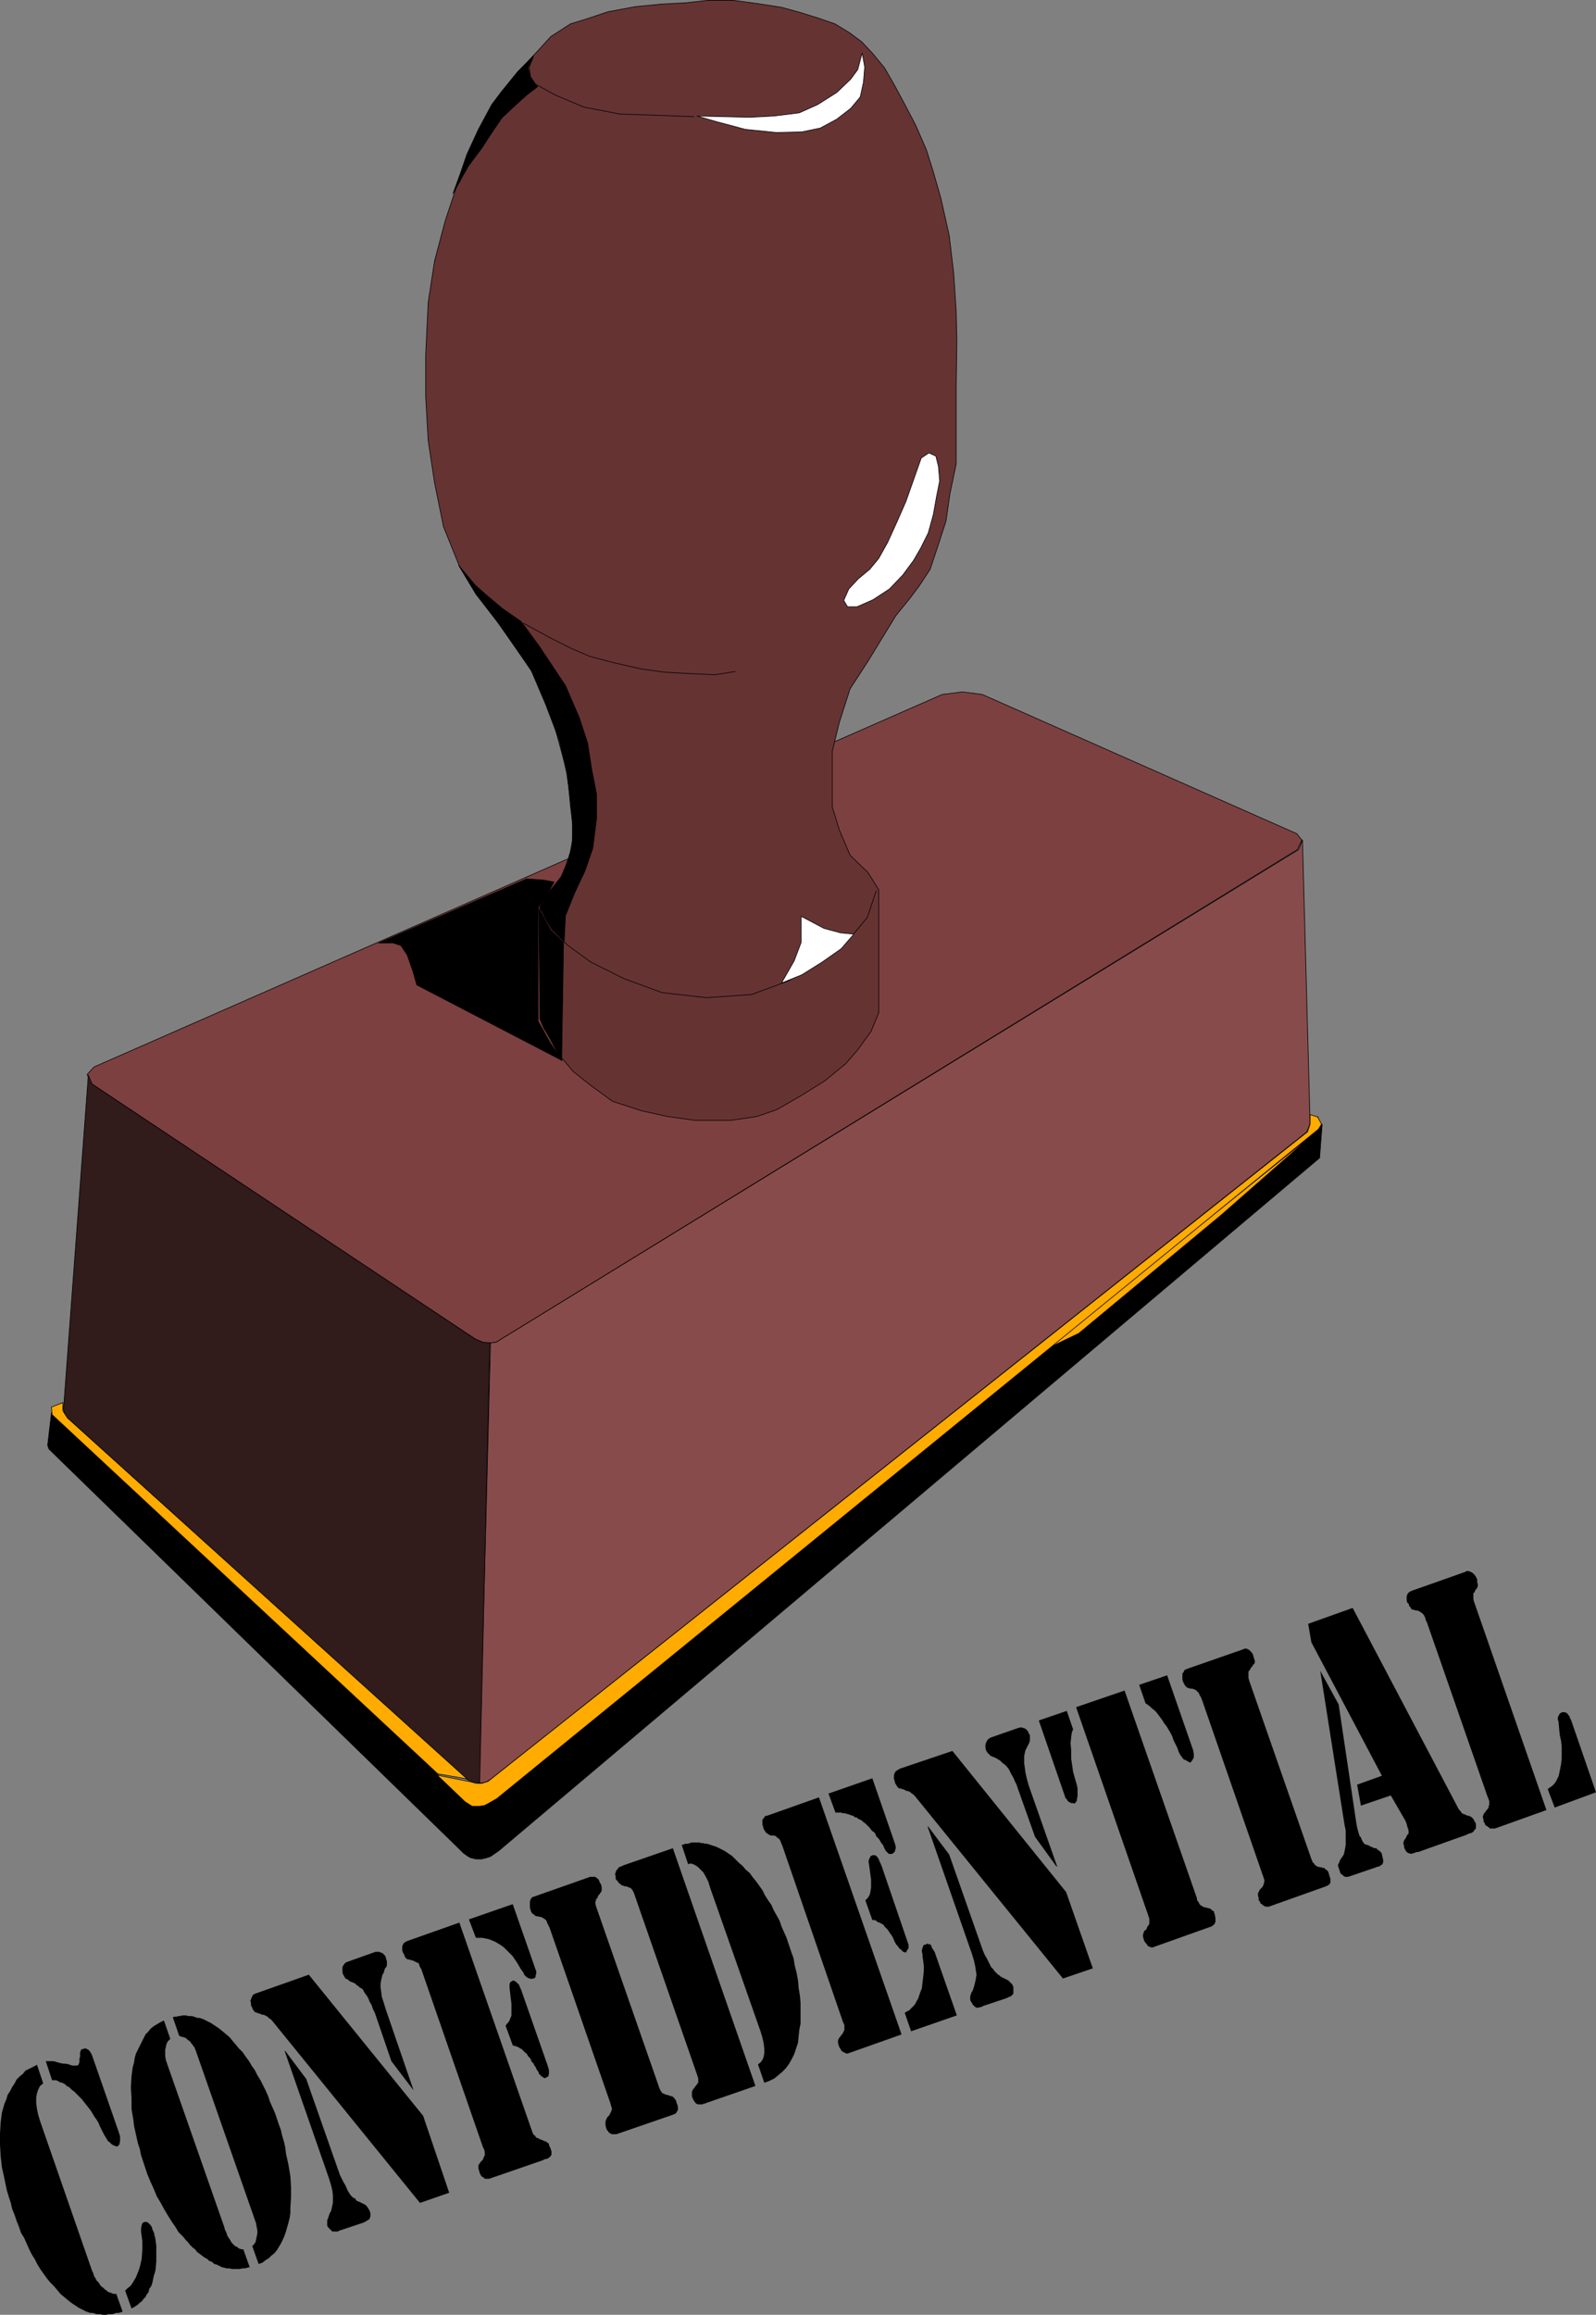 <?xml version="1.0" encoding="UTF-8" standalone="no"?>
<svg
   version="1.0"
   width="107.382mm"
   height="155.69mm"
   id="svg64"
   sodipodi:docname="Confidential.wmf"
   xmlns:inkscape="http://www.inkscape.org/namespaces/inkscape"
   xmlns:sodipodi="http://sodipodi.sourceforge.net/DTD/sodipodi-0.dtd"
   xmlns="http://www.w3.org/2000/svg"
   xmlns:svg="http://www.w3.org/2000/svg">
  <rect width="100%" height="100%" fill="#808080" stroke="none"/>
  <sodipodi:namedview
     id="namedview64"
     pagecolor="#ffffff"
     bordercolor="#000000"
     borderopacity="0.25"
     inkscape:showpageshadow="2"
     inkscape:pageopacity="0.0"
     inkscape:pagecheckerboard="0"
     inkscape:deskcolor="#d1d1d1"
     inkscape:document-units="mm" />
  <defs
     id="defs1">
    <pattern
       id="WMFhbasepattern"
       patternUnits="userSpaceOnUse"
       width="6"
       height="6"
       x="0"
       y="0" />
  </defs>
  <path
     style="fill:#7d4040;fill-opacity:1;fill-rule:evenodd;stroke:none"
     d="m 239.601,176.538 5.17,-0.646 5.009,0.646 79.975,35.388 1.293,1.616 -1.131,2.424 -202.441,124.425 -1.293,0.808 -1.454,0.162 h -1.616 l -2.262,-0.97 -97.424,-64.798 -1.293,-2.424 1.777,-1.939 z"
     id="path1" />
  <path
     style="fill:none;stroke:#000000;stroke-width:0.162px;stroke-linecap:round;stroke-linejoin:round;stroke-miterlimit:4;stroke-dasharray:none;stroke-opacity:1"
     d="m 239.601,176.538 5.17,-0.646 5.009,0.646 79.975,35.388 1.293,1.616 -1.131,2.424 -202.441,124.425 -1.293,0.808 -1.454,0.162 h -1.616 l -2.262,-0.97 -97.424,-64.798 -1.293,-2.424 1.777,-1.939 215.69,-94.692 v 0"
     id="path2" />
  <path
     style="fill:#663333;fill-opacity:1;fill-rule:evenodd;stroke:none"
     d="m 145.086,205.14 -0.808,-8.564 -3.878,-14.22 -4.201,-10.18 -6.463,-9.857 -8.563,-11.15 -4.362,-7.272 -4.039,-10.019 -2.262,-11.15 -1.616,-10.665 -0.646,-11.311 V 90.249 l 0.646,-13.412 1.616,-10.503 2.747,-10.342 3.231,-9.695 4.362,-11.473 4.201,-8.08 6.624,-8.403 5.009,-5.333 3.393,-3.717 5.009,-3.232 3.716,-1.131 5.816,-1.939 6.947,-1.293 6.624,-0.646 5.978,-0.323 5.978,-0.646 h 6.301 l 5.978,0.808 6.301,0.97 4.685,1.293 4.685,1.454 4.201,1.454 3.716,2.262 3.07,2.262 2.747,2.909 3.07,3.717 2.423,4.201 2.262,4.201 3.231,6.14 2.747,6.302 1.777,5.656 1.939,6.787 2.1,9.372 1.131,9.534 0.646,9.857 0.162,7.433 -0.162,11.311 v 12.119 7.756 l -1.616,7.756 -0.969,6.787 -2.1,6.464 -1.939,5.817 -2.747,4.201 -2.423,3.232 -3.554,4.363 -7.109,11.635 -4.524,6.948 -2.747,8.564 -1.777,7.272 v 7.11 7.11 l 1.777,5.817 2.747,6.464 4.524,4.363 2.747,4.363 v 31.349 l -1.939,4.686 -3.393,4.686 -3.07,3.555 -5.332,4.363 -5.978,3.717 -6.139,3.555 -5.17,1.778 -6.624,0.97 h -9.048 l -6.947,-0.97 -6.624,-1.454 -7.432,-2.424 -5.332,-3.878 -4.685,-3.717 -4.039,-4.848 -2.908,-5.494 -1.454,-2.909 v -28.44 l 2.747,-4.363 2.908,-3.717 1.939,-5.333 0.969,-5.656 -0.808,-6.464 z"
     id="path3" />
  <path
     style="fill:none;stroke:#000000;stroke-width:0.162px;stroke-linecap:round;stroke-linejoin:round;stroke-miterlimit:4;stroke-dasharray:none;stroke-opacity:1"
     d="m 145.086,205.14 -0.808,-8.564 -3.878,-14.22 -4.201,-10.18 -6.463,-9.857 -8.563,-11.15 -4.362,-7.272 -4.039,-10.019 -2.262,-11.15 -1.616,-10.665 -0.646,-11.311 V 90.249 l 0.646,-13.412 1.616,-10.503 2.747,-10.342 3.231,-9.695 4.362,-11.473 4.201,-8.08 6.624,-8.403 5.009,-5.333 3.393,-3.717 5.009,-3.232 3.716,-1.131 5.816,-1.939 6.947,-1.293 6.624,-0.646 5.978,-0.323 5.978,-0.646 h 6.301 l 5.978,0.808 6.301,0.97 4.685,1.293 4.685,1.454 4.201,1.454 3.716,2.262 3.07,2.262 2.747,2.909 3.07,3.717 2.423,4.201 2.262,4.201 3.231,6.14 2.747,6.302 1.777,5.656 1.939,6.787 2.1,9.372 1.131,9.534 0.646,9.857 0.162,7.433 -0.162,11.311 v 12.119 7.756 l -1.616,7.756 -0.969,6.787 -2.1,6.464 -1.939,5.817 -2.747,4.201 -2.423,3.232 -3.554,4.363 -7.109,11.635 -4.524,6.948 -2.747,8.564 -1.777,7.272 v 7.11 7.11 l 1.777,5.817 2.747,6.464 4.524,4.363 2.747,4.363 v 31.349 l -1.939,4.686 -3.393,4.686 -3.07,3.555 -5.332,4.363 -5.978,3.717 -6.139,3.555 -5.17,1.778 -6.624,0.97 h -9.048 l -6.947,-0.97 -6.624,-1.454 -7.432,-2.424 -5.332,-3.878 -4.685,-3.717 -4.039,-4.848 -2.908,-5.494 -1.454,-2.909 v -28.44 l 2.747,-4.363 2.908,-3.717 1.939,-5.333 0.969,-5.656 -0.808,-6.464 v 0"
     id="path4" />
  <path
     style="fill:#884b4b;fill-opacity:1;fill-rule:evenodd;stroke:none"
     d="m 124.728,341.361 1.454,-0.162 1.293,-0.808 202.764,-124.425 0.969,-2.424 1.939,72.07 -0.808,2.101 -207.45,164.5 -1.293,0.808 -1.777,0.323 2.908,-111.983 z"
     id="path5" />
  <path
     style="fill:none;stroke:#000000;stroke-width:0.162px;stroke-linecap:round;stroke-linejoin:round;stroke-miterlimit:4;stroke-dasharray:none;stroke-opacity:1"
     d="m 124.728,341.361 1.454,-0.162 1.293,-0.808 202.764,-124.425 0.969,-2.424 1.939,72.07 -0.808,2.101 -207.45,164.5 -1.293,0.808 -1.777,0.323 2.908,-111.983 v 0"
     id="path6" />
  <path
     style="fill:#311b1b;fill-opacity:1;fill-rule:evenodd;stroke:none"
     d="m 22.458,273.331 0.969,2.262 97.424,64.798 1.939,0.808 1.777,0.162 -2.585,111.821 -1.616,-0.162 -1.616,-0.646 -102.109,-92.43 -0.485,-1.778 6.301,-84.835 z"
     id="path7" />
  <path
     style="fill:none;stroke:#000000;stroke-width:0.162px;stroke-linecap:round;stroke-linejoin:round;stroke-miterlimit:4;stroke-dasharray:none;stroke-opacity:1"
     d="m 22.458,273.331 0.969,2.262 97.424,64.798 1.939,0.808 1.777,0.162 -2.585,111.821 -1.616,-0.162 -1.616,-0.646 -102.109,-92.43 -0.485,-1.778 6.301,-84.835 v 0"
     id="path8" />
  <path
     style="fill:#000000;fill-opacity:1;fill-rule:evenodd;stroke:none"
     d="m 119.72,472.25 0.323,-13.735 -1.131,-0.323 -105.825,-99.055 -0.969,8.241 0.323,0.97 105.502,102.772 1.131,0.808 z"
     id="path9" />
  <path
     style="fill:none;stroke:#000000;stroke-width:0.162px;stroke-linecap:round;stroke-linejoin:round;stroke-miterlimit:4;stroke-dasharray:none;stroke-opacity:1"
     d="m 119.72,472.25 0.323,-13.735 -1.131,-0.323 -105.825,-99.055 -0.969,8.241 0.323,0.97 105.502,102.772 1.131,0.808 0.646,0.323 v 0"
     id="path10" />
  <path
     style="fill:#000000;fill-opacity:1;fill-rule:evenodd;stroke:none"
     d="m 119.72,472.25 1.293,0.323 h 1.454 l 1.293,-0.323 0.969,-0.323 2.1,-1.454 208.742,-176.134 0.646,-8.564 -0.646,0.97 -209.389,170.317 -1.939,1.131 -1.131,0.323 -1.293,0.323 -1.777,-0.323 z"
     id="path11" />
  <path
     style="fill:none;stroke:#000000;stroke-width:0.162px;stroke-linecap:round;stroke-linejoin:round;stroke-miterlimit:4;stroke-dasharray:none;stroke-opacity:1"
     d="m 119.72,472.25 1.293,0.323 h 1.454 l 1.293,-0.323 0.969,-0.323 2.1,-1.454 208.742,-176.134 0.646,-8.564 -0.646,0.97 -209.389,170.317 -1.939,1.131 -1.131,0.323 -1.293,0.323 -1.777,-0.323 -0.323,13.735 v 0"
     id="path12" />
  <path
     style="fill:#ffab00;fill-opacity:1;fill-rule:evenodd;stroke:none"
     d="m 266.26,342.816 67.857,-54.618 -23.589,20.684 -36.191,30.056 -8.078,3.878 z"
     id="path13" />
  <path
     style="fill:none;stroke:#000000;stroke-width:0.162px;stroke-linecap:round;stroke-linejoin:round;stroke-miterlimit:4;stroke-dasharray:none;stroke-opacity:1"
     d="m 266.26,342.816 67.857,-54.618 -23.589,20.684 -36.191,30.056 -8.078,3.878 v 0"
     id="path14" />
  <path
     style="fill:#ffab00;fill-opacity:1;fill-rule:evenodd;stroke:none"
     d="m 335.086,283.996 0.969,1.778 -0.808,1.293 -208.904,170.155 -2.262,1.293 -0.969,0.485 -1.293,0.162 h -1.777 l -1.777,-1.131 -7.109,-6.787 8.886,1.778 0.969,0.323 h 1.454 l 1.616,-0.485 208.419,-165.146 0.646,-1.939 v -2.424 l 2.1,0.646 v 0 z"
     id="path15" />
  <path
     style="fill:none;stroke:#000000;stroke-width:0.162px;stroke-linecap:round;stroke-linejoin:round;stroke-miterlimit:4;stroke-dasharray:none;stroke-opacity:1"
     d="m 335.086,283.996 0.969,1.778 -0.808,1.293 -208.904,170.155 -2.262,1.293 -0.969,0.485 -1.293,0.162 h -1.777 l -1.777,-1.131 -7.109,-6.787 8.886,1.778 0.969,0.323 h 1.454 l 1.616,-0.485 208.419,-165.146 0.646,-1.939 v -2.424 l 2.1,0.646 v 0"
     id="path16" />
  <path
     style="fill:#ffab00;fill-opacity:1;fill-rule:evenodd;stroke:none"
     d="m 111.318,450.92 -98.07,-91.299 -0.162,-1.939 2.908,-1.131 v 2.101 l 1.131,1.778 101.625,91.784 -7.432,-1.293 z"
     id="path17" />
  <path
     style="fill:none;stroke:#000000;stroke-width:0.162px;stroke-linecap:round;stroke-linejoin:round;stroke-miterlimit:4;stroke-dasharray:none;stroke-opacity:1"
     d="m 111.318,450.92 -98.07,-91.299 -0.162,-1.939 2.908,-1.131 v 2.101 l 1.131,1.778 101.625,91.784 -7.432,-1.293 v 0"
     id="path18" />
  <path
     style="fill:#ffffff;fill-opacity:1;fill-rule:evenodd;stroke:none"
     d="m 219.244,13.493 -1.131,4.201 -1.777,2.424 -3.554,3.393 -4.847,3.07 -4.685,2.101 -6.463,0.808 -6.139,0.323 -13.41,-0.323 5.009,1.454 7.27,1.939 7.917,0.808 6.463,-0.162 4.685,-0.97 4.201,-2.262 3.554,-2.747 2.423,-2.909 0.808,-3.717 0.323,-3.878 -0.646,-3.555 z"
     id="path19" />
  <path
     style="fill:none;stroke:#000000;stroke-width:0.162px;stroke-linecap:round;stroke-linejoin:round;stroke-miterlimit:4;stroke-dasharray:none;stroke-opacity:1"
     d="m 219.244,13.493 -1.131,4.201 -1.777,2.424 -3.554,3.393 -4.847,3.07 -4.685,2.101 -6.463,0.808 -6.139,0.323 -13.41,-0.323 5.009,1.454 7.27,1.939 7.917,0.808 6.463,-0.162 4.685,-0.97 4.201,-2.262 3.554,-2.747 2.423,-2.909 0.808,-3.717 0.323,-3.878 -0.646,-3.555 v 0"
     id="path20" />
  <path
     style="fill:none;stroke:#000000;stroke-width:0.162px;stroke-linecap:round;stroke-linejoin:round;stroke-miterlimit:4;stroke-dasharray:none;stroke-opacity:1"
     d="m 176.429,29.652 -8.563,-0.323 -10.179,-0.323 -9.209,-1.778 -7.27,-3.07 -5.009,-2.747 -1.293,-1.939 -0.323,-2.424 0.969,-2.424"
     id="path21" />
  <path
     style="fill:#ffffff;fill-opacity:1;fill-rule:evenodd;stroke:none"
     d="m 236.208,115.134 -1.939,1.293 -1.939,5.494 -1.939,5.494 -2.262,5.171 -2.423,5.332 -2.262,4.04 -2.262,2.747 -2.908,2.424 -2.423,2.585 -1.293,2.909 0.969,1.616 h 2.423 l 4.039,-1.778 4.201,-2.747 3.393,-3.555 2.747,-3.717 1.777,-3.07 1.939,-3.878 1.293,-4.686 0.808,-4.525 0.808,-4.04 -0.323,-3.717 -0.646,-2.585 -1.777,-0.808 z"
     id="path22" />
  <path
     style="fill:none;stroke:#000000;stroke-width:0.162px;stroke-linecap:round;stroke-linejoin:round;stroke-miterlimit:4;stroke-dasharray:none;stroke-opacity:1"
     d="m 236.208,115.134 -1.939,1.293 -1.939,5.494 -1.939,5.494 -2.262,5.171 -2.423,5.332 -2.262,4.04 -2.262,2.747 -2.908,2.424 -2.423,2.585 -1.293,2.909 0.969,1.616 h 2.423 l 4.039,-1.778 4.201,-2.747 3.393,-3.555 2.747,-3.717 1.777,-3.07 1.939,-3.878 1.293,-4.686 0.808,-4.525 0.808,-4.04 -0.323,-3.717 -0.646,-2.585 -1.777,-0.808 v 0"
     id="path23" />
  <path
     style="fill:none;stroke:#000000;stroke-width:0.162px;stroke-linecap:round;stroke-linejoin:round;stroke-miterlimit:4;stroke-dasharray:none;stroke-opacity:1"
     d="m 186.931,170.721 -5.17,0.808 -6.786,-0.323 -5.816,-0.323 -5.978,-0.808 -7.109,-1.616 -6.139,-1.616 -4.847,-2.101 -4.847,-2.424 -7.109,-3.878"
     id="path24" />
  <path
     style="fill:none;stroke:#000000;stroke-width:0.162px;stroke-linecap:round;stroke-linejoin:round;stroke-miterlimit:4;stroke-dasharray:none;stroke-opacity:1"
     d="m 136.846,230.833 3.554,5.494 4.039,4.04 5.816,4.201 8.401,4.201 9.694,3.555 11.31,1.293 11.471,-0.808 9.209,-3.393 7.432,-4.201 5.655,-3.878 3.716,-4.04 3.393,-4.04 2.262,-6.787"
     id="path25" />
  <path
     style="fill:#ffffff;fill-opacity:1;fill-rule:evenodd;stroke:none"
     d="m 216.982,237.458 -3.231,-0.323 -4.201,-1.131 -5.816,-3.07 v 6.625 l -1.777,4.686 -3.231,5.656 5.17,-2.101 5.17,-3.232 4.847,-3.393 3.07,-3.555 v 0 z"
     id="path26" />
  <path
     style="fill:none;stroke:#000000;stroke-width:0.162px;stroke-linecap:round;stroke-linejoin:round;stroke-miterlimit:4;stroke-dasharray:none;stroke-opacity:1"
     d="m 216.982,237.458 -3.231,-0.323 -4.201,-1.131 -5.816,-3.07 v 6.625 l -1.777,4.686 -3.231,5.656 5.17,-2.101 5.17,-3.232 4.847,-3.393 3.07,-3.555 v 0"
     id="path27" />
  <path
     style="fill:#000000;fill-opacity:1;fill-rule:evenodd;stroke:none"
     d="m 148.802,221.299 -2.585,5.494 -2.423,5.979 -0.323,6.464 -3.07,-2.909 -3.231,-5.656 1.616,-2.909 3.878,-4.848 1.454,-3.393 1.454,-4.686 v -5.494 l -0.485,-5.817 -0.969,-6.948 -1.777,-8.08 -3.554,-9.372 -3.716,-8.726 -8.886,-12.766 -5.17,-6.625 -4.362,-7.272 4.201,5.009 2.908,2.585 4.039,3.393 4.685,3.232 4.524,6.14 6.786,10.18 3.554,8.241 2.1,6.464 0.969,6.302 1.293,6.625 v 6.14 l -0.969,7.595 z"
     id="path28" />
  <path
     style="fill:none;stroke:#000000;stroke-width:0.162px;stroke-linecap:round;stroke-linejoin:round;stroke-miterlimit:4;stroke-dasharray:none;stroke-opacity:1"
     d="m 148.802,221.299 -2.585,5.494 -2.423,5.979 -0.323,6.464 -3.07,-2.909 -3.231,-5.656 1.616,-2.909 3.878,-4.848 1.454,-3.393 1.454,-4.686 v -5.494 l -0.485,-5.817 -0.969,-6.948 -1.777,-8.08 -3.554,-9.372 -3.716,-8.726 -8.886,-12.766 -5.17,-6.625 -4.362,-7.272 4.201,5.009 2.908,2.585 4.039,3.393 4.685,3.232 4.524,6.14 6.786,10.18 3.554,8.241 2.1,6.464 0.969,6.302 1.293,6.625 v 6.14 l -0.969,7.595 -1.939,5.656 v 0"
     id="path29" />
  <path
     style="fill:#000000;fill-opacity:1;fill-rule:evenodd;stroke:none"
     d="m 133.938,223.4 4.362,0.323 2.585,0.485 -1.777,3.232 -2.262,3.232 v 28.925 l 3.07,5.494 3.07,4.525 -36.998,-19.229 -0.969,-3.393 -1.454,-4.201 -1.616,-2.424 -1.939,-0.646 h -3.716 z"
     id="path30" />
  <path
     style="fill:none;stroke:#000000;stroke-width:0.162px;stroke-linecap:round;stroke-linejoin:round;stroke-miterlimit:4;stroke-dasharray:none;stroke-opacity:1"
     d="m 133.938,223.4 4.362,0.323 2.585,0.485 -1.777,3.232 -2.262,3.232 v 28.925 l 3.07,5.494 3.07,4.525 -36.998,-19.229 -0.969,-3.393 -1.454,-4.201 -1.616,-2.424 -1.939,-0.646 H 96.293 L 133.938,223.4 v 0"
     id="path31" />
  <path
     style="fill:#000000;fill-opacity:1;fill-rule:evenodd;stroke:none"
     d="m 137.33,259.111 0.969,2.262 2.262,3.717 2.262,4.525 0.485,-30.056 -3.231,-3.07 -3.07,-5.333 z"
     id="path32" />
  <path
     style="fill:none;stroke:#000000;stroke-width:0.162px;stroke-linecap:round;stroke-linejoin:round;stroke-miterlimit:4;stroke-dasharray:none;stroke-opacity:1"
     d="m 137.33,259.111 0.969,2.262 2.262,3.717 2.262,4.525 0.485,-30.056 -3.231,-3.07 -3.07,-5.333 0.323,27.955 v 0"
     id="path33" />
  <path
     style="fill:#000000;fill-opacity:1;fill-rule:evenodd;stroke:none"
     d="m 127.475,23.35 -2.423,3.232 -3.393,6.302 -2.908,6.302 -1.777,5.171 -1.777,4.848 3.878,-6.948 3.393,-4.525 2.747,-4.201 2.423,-3.555 2.908,-2.747 3.393,-3.07 2.747,-2.101 -1.777,-2.262 -0.646,-2.585 1.454,-3.07 -4.039,4.04 z"
     id="path34" />
  <path
     style="fill:none;stroke:#000000;stroke-width:0.162px;stroke-linecap:round;stroke-linejoin:round;stroke-miterlimit:4;stroke-dasharray:none;stroke-opacity:1"
     d="m 127.475,23.35 -2.423,3.232 -3.393,6.302 -2.908,6.302 -1.777,5.171 -1.777,4.848 3.878,-6.948 3.393,-4.525 2.747,-4.201 2.423,-3.555 2.908,-2.747 3.393,-3.07 2.747,-2.101 -1.777,-2.262 -0.646,-2.585 1.454,-3.07 -4.039,4.04 -4.201,5.171 v 0"
     id="path35" />
  <path
     style="fill:#000000;fill-opacity:1;fill-rule:evenodd;stroke:none"
     d="m 393.573,454.798 0.646,-0.485 0.485,-0.323 0.485,-0.485 0.485,-0.646 0.323,-0.646 0.323,-0.646 0.162,-0.646 0.162,-0.808 0.323,-1.616 0.162,-1.454 v -1.616 -1.454 l -0.162,-1.454 -0.323,-1.454 -0.162,-1.616 -0.162,-1.778 -0.162,-0.485 v -0.323 -0.323 l 0.162,-0.323 0.162,-0.323 0.162,-0.323 0.323,-0.162 0.323,-0.162 h 0.323 0.323 l 0.323,0.162 0.323,0.162 0.162,0.323 0.323,0.323 0.162,0.485 0.323,0.646 6.301,18.26 -10.502,3.878 z"
     id="path36" />
  <path
     style="fill:#000000;fill-opacity:1;fill-rule:evenodd;stroke:none"
     d="m 378.224,456.576 -15.349,-44.114 -0.323,-0.646 -0.162,-0.646 -0.323,-0.646 -0.323,-0.323 -0.162,-0.162 -0.485,-0.323 -0.323,-0.162 -0.323,-0.162 h -0.485 l -0.323,-0.162 h -0.323 l -0.323,-0.162 -0.162,-0.162 -0.162,-0.323 -0.323,-0.323 -0.162,-0.646 h -0.162 v -0.162 h -0.162 v 0 l -0.162,-0.646 v -0.485 -0.485 l 0.162,-0.485 0.162,-0.323 0.323,-0.323 0.323,-0.162 0.323,-0.162 13.733,-4.848 0.162,-0.162 h 0.323 0.162 0.162 l 0.162,0.162 h 0.323 l 0.162,0.162 0.323,0.162 0.162,0.162 0.323,0.323 0.323,0.485 0.323,0.646 v 0.646 l 0.162,0.646 v 0.485 l -0.162,0.323 -0.162,0.323 -0.323,0.323 -0.162,0.485 -0.323,0.323 v 0.323 0.485 0.646 l 0.162,0.646 18.418,53.002 -13.087,4.686 h -0.323 -0.162 -0.162 -0.162 -0.323 -0.162 l -0.162,-0.162 -0.162,-0.162 -0.485,-0.323 -0.323,-0.162 -0.162,-0.485 -0.323,-0.485 v -0.485 l -0.162,-0.485 v -0.485 l 0.162,-0.162 v -0.323 l 0.323,-0.323 0.162,-0.162 0.162,-0.323 0.323,-0.323 0.323,-0.485 v -0.323 l 0.162,-0.323 v -0.323 -0.646 l -0.162,-0.485 z"
     id="path37" />
  <path
     style="fill:#000000;fill-opacity:1;fill-rule:evenodd;stroke:none"
     d="m 321.192,476.936 -15.51,-44.761 -0.323,-0.808 -0.323,-0.485 -0.162,-0.485 -0.323,-0.323 -0.162,-0.162 -0.162,-0.162 -0.162,-0.162 h -0.162 l -0.162,-0.162 h -0.162 l -0.323,-0.162 h -0.162 -0.485 l -0.323,-0.162 h -0.162 l -0.323,-0.162 -0.162,-0.162 -0.323,-0.323 -0.162,-0.323 -0.323,-0.646 -0.162,-0.485 v -0.646 -0.485 -0.485 l 0.323,-0.323 0.162,-0.485 0.323,-0.162 0.323,-0.162 14.379,-5.009 0.323,-0.162 h 0.485 l 0.323,0.162 0.323,0.162 0.323,0.323 0.323,0.323 0.323,0.485 0.162,0.646 0.162,0.485 0.162,0.485 v 0.323 0.162 l -0.162,0.323 -0.323,0.323 -0.162,0.323 -0.323,0.323 -0.162,0.323 -0.162,0.323 -0.323,0.323 v 0.323 0.323 0.485 0.485 l 0.162,0.646 15.833,45.407 0.162,0.323 0.162,0.485 0.323,0.323 0.162,0.162 v 0.162 l 0.323,0.162 0.162,0.162 0.162,0.162 h 0.162 0.162 l 0.323,0.162 h 0.162 0.323 l 0.162,0.162 h 0.162 0.323 l 0.323,0.323 0.485,0.323 0.323,0.485 0.162,0.646 0.162,0.485 0.162,0.485 v 0.485 0.485 l -0.162,0.323 -0.323,0.323 -0.323,0.162 -0.323,0.162 -14.541,5.171 h -0.323 -0.485 l -0.323,-0.162 -0.323,-0.162 -0.323,-0.323 -0.323,-0.162 -0.162,-0.485 -0.323,-0.323 v -0.646 l -0.162,-0.485 v -0.323 -0.323 l 0.162,-0.323 0.162,-0.323 0.162,-0.323 0.323,-0.323 0.323,-0.323 0.162,-0.323 0.162,-0.323 v -0.162 l 0.162,-0.485 v -0.485 l -0.162,-0.485 -0.162,-0.485 z"
     id="path38" />
  <path
     style="fill:#000000;fill-opacity:1;fill-rule:evenodd;stroke:none"
     d="m 332.663,412.784 11.31,-4.04 26.497,50.255 0.323,0.646 0.323,0.485 0.323,0.323 0.323,0.485 0.323,0.162 0.485,0.162 0.323,0.162 0.323,0.162 h 0.323 l 0.323,0.162 0.323,0.162 0.323,0.323 0.162,0.162 0.162,0.323 0.162,0.323 0.323,0.485 v 0.485 0.323 0.485 l -0.323,0.323 -0.323,0.485 -0.485,0.323 -0.646,0.162 -0.646,0.323 -11.794,4.201 -0.485,0.162 h -0.323 l -0.485,0.162 -0.323,0.162 h -0.323 l -0.323,0.162 h -0.162 l -0.162,-0.162 h -0.323 l -0.485,-0.323 -0.323,-0.485 -0.323,-0.646 v -0.485 l -0.162,-0.323 v -0.323 -0.323 l 0.162,-0.323 0.162,-0.323 0.162,-0.162 0.162,-0.323 0.162,-0.323 0.162,-0.323 0.162,-0.162 0.162,-0.162 v -0.323 -0.485 l -0.162,-0.485 -0.162,-0.485 -0.162,-0.646 -0.162,-0.485 -0.162,-0.323 -0.162,-0.323 -3.554,-6.14 -7.594,2.585 -0.969,-5.332 6.301,-2.262 -17.934,-33.934 -0.808,-4.686 z"
     id="path39" />
  <path
     style="fill:#000000;fill-opacity:1;fill-rule:evenodd;stroke:none"
     d="m 335.733,424.742 4.685,8.564 4.524,30.379 0.162,0.808 0.162,0.646 0.162,0.646 0.162,0.485 0.162,0.485 0.323,0.323 0.162,0.485 0.162,0.323 0.162,0.323 0.162,0.162 0.162,0.323 0.323,0.162 h 0.162 l 0.162,0.162 h 0.323 l 0.323,0.162 0.162,0.162 0.485,0.162 0.323,0.162 0.323,0.162 h 0.485 l 0.323,0.323 0.162,0.162 0.323,0.162 0.323,0.323 0.162,0.162 0.162,0.323 v 0.162 l 0.162,0.646 0.162,0.646 v 0.485 0.323 l -0.162,0.162 v 0.162 l -0.162,0.162 -0.323,0.162 -0.162,0.162 -0.323,0.162 h -0.323 l -0.323,0.162 -6.624,2.262 -0.485,0.162 h -0.323 -0.485 l -0.323,-0.162 -0.323,-0.323 -0.485,-0.323 -0.162,-0.485 -0.162,-0.485 -0.162,-0.485 -0.162,-0.485 v -0.323 l 0.162,-0.323 0.162,-0.323 0.162,-0.485 0.323,-0.485 0.323,-0.485 0.323,-0.485 0.162,-0.646 0.162,-0.808 0.162,-0.97 v -0.97 -1.293 -1.454 l -0.323,-1.616 -6.139,-38.943 v 0 z"
     id="path40" />
  <path
     style="fill:#000000;fill-opacity:1;fill-rule:evenodd;stroke:none"
     d="m 289.687,428.297 7.109,-2.424 6.624,19.068 0.162,0.97 v 0.808 l -0.323,0.646 -0.485,0.646 h -0.323 l -0.162,-0.162 h -0.162 l -0.162,-0.162 -0.323,-0.162 -0.162,-0.162 h -0.323 l -0.162,-0.162 -0.323,-0.323 -0.162,-0.323 -0.323,-0.323 -0.162,-0.323 -0.162,-0.323 -0.162,-0.323 -0.162,-0.485 -0.162,-0.485 -0.485,-0.97 -0.485,-0.97 -0.323,-0.97 -0.485,-0.97 -0.485,-0.808 -0.485,-0.808 -0.646,-0.808 -0.485,-0.808 -0.485,-0.646 -0.485,-0.646 -0.485,-0.646 -0.485,-0.485 -0.646,-0.485 -0.485,-0.485 -0.646,-0.485 -0.485,-0.323 -1.616,-4.686 z"
     id="path41" />
  <path
     style="fill:#000000;fill-opacity:1;fill-rule:evenodd;stroke:none"
     d="m 271.268,434.922 1.616,4.686 -0.323,0.808 -0.162,1.131 -0.162,1.616 0.162,1.778 v 1.131 0.97 l 0.162,1.131 0.162,1.131 0.162,1.131 0.323,1.131 0.323,1.131 0.323,1.131 0.162,0.808 v 0.808 0.646 0.485 l -0.162,0.808 v 0.323 l -0.323,0.485 -0.323,0.323 -0.323,-0.162 h -0.485 l -0.323,-0.162 -0.323,-0.162 -0.323,-0.323 -0.162,-0.323 -0.323,-0.323 -0.162,-0.485 -6.624,-19.229 7.109,-2.424 z"
     id="path42" />
  <path
     style="fill:#000000;fill-opacity:1;fill-rule:evenodd;stroke:none"
     d="m 273.692,433.953 12.279,-4.201 18.418,52.84 v 0.485 l 0.323,0.323 0.162,0.323 0.162,0.323 0.162,0.162 0.162,0.162 0.323,0.162 0.162,0.162 h 0.162 l 0.162,0.162 h 0.162 0.323 l 0.162,0.162 h 0.162 0.323 l 0.162,0.162 h 0.323 l 0.162,0.162 0.162,0.162 0.162,0.162 0.323,0.162 0.162,0.162 v 0.323 l 0.162,0.323 0.162,0.97 v 0.97 l -0.323,0.646 -0.646,0.485 -14.541,5.171 -0.323,0.162 h -0.162 -0.323 -0.162 l -0.162,-0.162 h -0.162 l -0.323,-0.162 -0.162,-0.162 -0.162,-0.323 -0.323,-0.323 -0.323,-0.485 -0.162,-0.485 -0.162,-0.646 v -0.485 l 0.162,-0.485 0.162,-0.485 0.485,-0.323 0.162,-0.323 0.162,-0.485 0.323,-0.323 0.162,-0.485 v -0.485 -0.646 l -0.323,-0.97 -18.257,-52.679 v 0 z"
     id="path43" />
  <path
     style="fill:#000000;fill-opacity:1;fill-rule:evenodd;stroke:none"
     d="m 270.299,502.952 -37.645,-46.377 -0.162,-0.162 -0.323,-0.323 -0.323,-0.162 -0.323,-0.323 -0.323,-0.162 -0.323,-0.162 h -0.323 l -0.323,-0.162 -0.323,-0.162 -0.323,-0.162 h -0.323 l -0.162,-0.162 h -0.323 -0.162 l -0.162,-0.162 v 0 l -0.323,-0.323 -0.162,-0.323 -0.323,-0.485 -0.162,-0.646 -0.162,-0.485 v -0.485 -0.485 l 0.162,-0.485 0.162,-0.323 0.323,-0.323 0.323,-0.162 0.485,-0.323 13.41,-4.525 28.92,35.873 6.786,19.391 -7.594,2.585 z"
     id="path44" />
  <path
     style="fill:#000000;fill-opacity:1;fill-rule:evenodd;stroke:none"
     d="m 268.845,474.351 -0.162,0.162 -5.493,-7.595 -4.362,-12.281 -0.323,-0.97 -0.485,-0.97 -0.323,-0.808 -0.485,-0.808 -0.323,-0.646 -0.323,-0.646 -0.485,-0.646 -0.323,-0.323 -0.323,-0.323 -0.485,-0.323 -0.323,-0.323 -0.323,-0.323 -0.323,-0.162 -0.485,-0.323 -0.323,-0.162 -0.323,-0.162 -0.485,-0.162 -0.323,-0.162 -0.323,-0.162 -0.162,-0.323 -0.323,-0.162 -0.162,-0.323 -0.162,-0.162 -0.162,-0.323 -0.162,-0.646 v -0.323 -0.485 l 0.162,-0.485 0.162,-0.323 0.162,-0.323 0.323,-0.323 0.485,-0.323 6.947,-2.424 0.646,-0.162 h 0.323 l 0.485,0.162 0.485,0.162 0.323,0.323 0.323,0.323 0.162,0.485 0.323,0.485 v 0.485 0.485 0.485 l -0.162,0.485 -0.162,0.323 -0.323,0.646 -0.162,0.323 -0.323,0.646 -0.162,0.646 -0.162,0.808 v 0.808 1.131 l 0.162,0.97 0.162,1.293 0.323,1.454 0.485,1.778 7.27,20.684 v 0 z"
     id="path45" />
  <path
     style="fill:#000000;fill-opacity:1;fill-rule:evenodd;stroke:none"
     d="m 235.885,464.332 h 0.162 l 5.332,7.11 8.563,24.4 0.485,1.131 0.485,0.808 0.485,0.97 0.323,0.646 0.323,0.646 0.485,0.485 0.323,0.485 0.323,0.323 0.323,0.323 0.323,0.323 0.323,0.162 0.323,0.323 0.323,0.162 0.323,0.162 0.323,0.162 0.323,0.162 0.323,0.162 0.323,0.162 0.323,0.323 0.162,0.162 0.323,0.323 0.162,0.162 0.162,0.323 0.162,0.323 v 0.485 0.485 0.485 0.323 l -0.323,0.323 -0.323,0.323 -0.485,0.162 -0.646,0.323 -5.816,1.939 -0.323,0.162 -0.323,0.162 h -0.323 l -0.323,0.162 h -0.162 -0.323 l -0.162,-0.162 h -0.162 l -0.323,-0.323 -0.323,-0.323 -0.162,-0.323 -0.323,-0.485 -0.162,-0.485 v -0.485 -0.323 l 0.162,-0.485 0.162,-0.485 0.323,-0.485 0.162,-0.485 0.162,-0.485 0.162,-0.646 0.162,-0.646 0.162,-0.808 0.162,-0.97 -0.162,-0.97 -0.162,-1.131 -0.323,-1.454 -0.485,-1.616 z"
     id="path46" />
  <path
     style="fill:#000000;fill-opacity:1;fill-rule:evenodd;stroke:none"
     d="m 208.258,456.899 21.003,60.273 -13.248,4.686 -0.485,0.162 h -0.323 l -0.323,-0.162 -0.323,-0.162 -0.323,-0.162 -0.323,-0.323 -0.162,-0.323 -0.323,-0.485 -0.162,-0.485 -0.162,-0.485 v -0.485 -0.323 l 0.162,-0.323 0.162,-0.323 0.323,-0.323 0.162,-0.323 0.323,-0.323 0.162,-0.323 0.162,-0.323 0.162,-0.323 v -0.323 -0.485 -0.485 l -0.323,-0.646 -15.349,-44.599 -0.323,-0.808 -0.323,-0.808 -0.323,-0.485 -0.323,-0.162 -0.323,-0.323 -0.162,-0.162 -0.485,-0.162 h -0.485 -0.323 l -0.323,-0.162 -0.323,-0.162 -0.162,-0.162 -0.323,-0.162 -0.323,-0.485 -0.323,-0.485 -0.162,-0.646 -0.162,-0.485 v -0.323 -0.485 -0.485 l 0.323,-0.323 0.162,-0.323 0.323,-0.323 h 0.323 z"
     id="path47" />
  <path
     style="fill:#000000;fill-opacity:1;fill-rule:evenodd;stroke:none"
     d="m 230.069,511.678 0.485,-0.323 0.646,-0.323 0.323,-0.323 0.485,-0.485 0.485,-0.485 0.323,-0.485 0.323,-0.646 0.323,-0.485 0.485,-1.454 0.485,-1.293 0.162,-1.454 0.162,-1.293 0.162,-1.616 v -1.293 l -0.162,-1.293 -0.162,-1.131 v -0.485 l -0.162,-0.646 v -0.485 l 0.162,-0.485 0.162,-0.485 0.162,-0.323 h 0.323 l 0.323,-0.162 0.162,-0.162 0.323,0.162 h 0.323 l 0.323,0.162 0.162,0.323 0.162,0.485 0.323,0.485 0.323,0.485 5.655,16.159 -11.633,4.04 z"
     id="path48" />
  <path
     style="fill:#000000;fill-opacity:1;fill-rule:evenodd;stroke:none"
     d="m 210.681,455.929 11.148,-3.878 5.816,16.805 0.162,0.808 -0.162,0.646 -0.162,0.485 -0.646,0.485 h -0.323 -0.323 -0.162 l -0.323,-0.323 -0.162,-0.162 -0.323,-0.323 -0.162,-0.323 -0.162,-0.323 -0.162,-0.323 -0.162,-0.485 -0.323,-0.323 -0.323,-0.485 -0.162,-0.323 -0.323,-0.485 -0.323,-0.323 -0.323,-0.323 -0.162,-0.485 -0.323,-0.485 -0.485,-0.323 -0.323,-0.323 -0.323,-0.485 -0.323,-0.323 -0.485,-0.485 -0.323,-0.323 -0.485,-0.323 -0.323,-0.323 -0.485,-0.323 -0.485,-0.162 -0.323,-0.323 -0.646,-0.162 -0.323,-0.323 -0.646,-0.162 -0.323,-0.162 -0.646,-0.162 -0.485,-0.162 h -0.485 l -0.485,-0.162 h -0.485 -0.485 -0.485 l -1.777,-4.848 z"
     id="path49" />
  <path
     style="fill:#000000;fill-opacity:1;fill-rule:evenodd;stroke:none"
     d="m 220.052,483.077 0.646,-0.646 0.485,-0.808 0.162,-0.808 0.162,-0.97 v -0.97 -1.131 l -0.162,-1.131 -0.162,-1.293 -0.162,-1.131 -0.162,-0.97 0.162,-0.646 0.162,-0.323 0.162,-0.162 v -0.323 h 0.323 l 0.162,-0.162 h 0.323 0.323 l 0.323,0.162 0.323,0.323 0.323,0.485 0.162,0.485 0.323,0.646 0.323,0.808 6.463,18.906 0.162,0.485 0.162,0.485 v 0.323 0.485 l -0.162,0.323 -0.162,0.162 -0.162,0.323 -0.162,0.323 h -0.323 l -0.323,-0.162 -0.323,-0.162 -0.162,-0.323 -0.323,-0.162 -0.323,-0.323 -0.323,-0.485 -0.323,-0.323 -0.485,-0.808 -0.323,-0.808 -0.323,-0.646 -0.485,-0.646 -0.323,-0.485 -0.323,-0.485 -0.485,-0.485 -0.323,-0.323 -0.162,-0.323 -0.485,-0.323 -0.323,-0.162 -0.323,-0.162 -0.485,-0.162 -0.323,-0.323 -0.485,-0.162 h -0.485 l -1.777,-5.009 z"
     id="path50" />
  <path
     style="fill:#000000;fill-opacity:1;fill-rule:evenodd;stroke:none"
     d="m 171.098,469.826 21.003,60.435 -12.602,4.363 -0.323,0.162 h -0.323 l -0.162,0.162 h -0.323 -0.162 -0.323 -0.162 -0.162 l -0.485,-0.162 -0.323,-0.323 -0.323,-0.485 -0.323,-0.646 -0.162,-0.485 v -0.485 -0.323 -0.323 l 0.162,-0.323 0.162,-0.323 0.323,-0.323 0.162,-0.323 0.323,-0.323 0.162,-0.323 0.323,-0.323 v -0.162 -0.485 -0.485 l -0.162,-0.485 -0.162,-0.485 -0.162,-0.485 -15.51,-44.599 -0.323,-0.97 -0.323,-0.646 -0.323,-0.485 -0.162,-0.162 h -0.162 v -0.162 h -0.323 l -0.162,-0.162 h -0.162 l -0.323,-0.162 h -0.162 -0.323 l -0.162,-0.162 h -0.323 l -0.323,-0.162 -0.162,-0.162 -0.162,-0.162 -0.323,-0.162 -0.162,-0.323 -0.162,-0.162 v -0.162 h -0.162 l -0.162,-0.162 -0.162,-0.323 v -0.646 l -0.162,-0.485 0.162,-0.485 0.162,-0.485 0.323,-0.323 0.323,-0.485 0.485,-0.162 0.646,-0.323 12.602,-4.363 z"
     id="path51" />
  <path
     style="fill:#000000;fill-opacity:1;fill-rule:evenodd;stroke:none"
     d="m 173.36,469.018 0.485,-0.162 0.485,-0.162 h 0.485 l 0.646,-0.162 0.323,-0.162 h 0.646 0.323 0.646 0.485 l 0.485,0.162 h 0.485 l 0.485,0.162 h 0.485 l 0.485,0.162 0.485,0.162 0.485,0.162 0.969,0.323 0.969,0.485 0.969,0.485 0.969,0.646 0.969,0.646 0.808,0.808 0.969,0.97 0.969,0.808 0.808,0.97 0.969,0.808 0.808,1.131 0.808,0.97 0.808,1.131 0.808,1.131 0.646,1.293 0.808,1.293 0.808,1.131 0.646,1.454 0.646,1.131 0.808,1.454 0.485,1.454 0.646,1.454 0.646,1.454 0.485,1.454 0.646,1.939 0.646,1.778 0.323,1.939 0.485,1.939 0.323,1.778 0.162,1.939 0.323,1.939 0.162,1.778 v 1.778 1.778 1.778 l -0.323,1.616 -0.162,1.616 -0.162,1.616 -0.485,1.454 -0.485,1.454 -0.646,1.293 -0.646,1.131 -0.808,1.131 -0.969,0.97 -0.969,0.808 -0.969,0.808 -1.293,0.646 -1.293,0.485 -1.616,-4.686 0.646,-0.485 0.485,-0.646 0.323,-0.808 0.162,-0.97 v -0.97 l -0.162,-1.454 -0.323,-1.454 -0.485,-1.616 -12.764,-36.358 -0.485,-1.616 -0.646,-1.293 -0.646,-1.131 -0.808,-0.808 -0.646,-0.646 -0.808,-0.485 -0.808,-0.323 -0.808,0.162 z"
     id="path52" />
  <path
     style="fill:#000000;fill-opacity:1;fill-rule:evenodd;stroke:none"
     d="m 155.264,534.786 -15.51,-44.761 -0.323,-0.646 -0.323,-0.646 -0.162,-0.485 -0.323,-0.323 -0.162,-0.162 h -0.162 l -0.162,-0.162 -0.162,-0.162 h -0.162 l -0.323,-0.162 h -0.162 -0.162 l -0.485,-0.162 h -0.323 l -0.323,-0.162 -0.162,-0.162 -0.162,-0.162 -0.323,-0.162 -0.323,-0.485 -0.162,-0.485 -0.162,-0.646 v -0.485 -0.485 -0.485 l 0.162,-0.485 0.162,-0.323 0.323,-0.323 0.485,-0.162 14.218,-5.009 h 0.485 0.485 0.323 l 0.323,0.323 0.323,0.162 0.323,0.485 0.162,0.485 0.323,0.485 0.162,0.646 v 0.485 0.162 0.323 l -0.162,0.323 -0.162,0.162 -0.162,0.323 -0.323,0.323 -0.162,0.323 -0.162,0.485 -0.323,0.162 v 0.323 l -0.162,0.485 v 0.323 l 0.162,0.646 0.162,0.485 15.833,45.407 0.162,0.485 0.162,0.323 0.162,0.323 0.162,0.162 0.162,0.323 0.323,0.162 h 0.162 l 0.162,0.162 h 0.162 l 0.162,0.162 h 0.323 0.162 l 0.162,0.162 h 0.323 l 0.162,0.162 h 0.323 l 0.323,0.162 0.323,0.323 0.485,0.646 0.162,0.646 0.162,0.323 0.162,0.646 v 0.323 0.485 l -0.323,0.485 -0.162,0.323 -0.323,0.162 -0.323,0.162 -14.541,5.009 h -0.485 -0.323 -0.323 l -0.323,-0.162 -0.485,-0.323 -0.162,-0.323 -0.323,-0.323 -0.162,-0.485 -0.162,-0.646 v -0.323 -0.485 -0.162 l 0.162,-0.485 0.162,-0.323 0.162,-0.323 0.323,-0.323 0.162,-0.162 0.162,-0.323 0.162,-0.323 0.162,-0.323 0.162,-0.485 v -0.323 l -0.162,-0.485 z"
     id="path53" />
  <path
     style="fill:#000000;fill-opacity:1;fill-rule:evenodd;stroke:none"
     d="m 116.812,488.732 18.418,52.84 0.162,0.485 0.162,0.323 0.162,0.323 0.323,0.162 0.162,0.323 0.162,0.162 0.162,0.162 h 0.323 l 0.162,0.162 0.323,0.162 h 0.162 l 0.162,0.162 h 0.323 l 0.162,0.162 0.323,0.162 h 0.323 l 0.162,0.162 0.162,0.162 0.323,0.162 0.162,0.162 v 0.323 l 0.162,0.323 0.162,0.323 0.162,0.485 0.162,0.485 v 0.323 0.485 l -0.162,0.323 -0.162,0.162 -0.162,0.162 -0.162,0.162 -0.323,0.162 -0.323,0.162 h -0.323 l -0.323,0.162 -0.323,0.162 -13.571,4.686 h -0.323 -0.323 -0.485 l -0.323,-0.323 -0.323,-0.162 -0.323,-0.323 -0.162,-0.323 -0.162,-0.323 -0.162,-0.646 -0.162,-0.485 v -0.485 -0.323 l 0.162,-0.323 0.162,-0.162 0.162,-0.323 0.323,-0.323 0.323,-0.323 0.162,-0.485 0.162,-0.323 0.162,-0.323 v -0.323 -0.485 l -0.162,-0.646 -0.323,-0.646 -15.672,-45.246 -0.323,-0.485 -0.162,-0.485 -0.162,-0.485 -0.323,-0.162 h -0.162 l -0.162,-0.162 h -0.162 l -0.162,-0.162 h -0.162 l -0.162,-0.162 h -0.162 l -0.323,-0.162 h -0.323 l -0.323,-0.162 h -0.323 l -0.323,-0.162 -0.323,-0.323 -0.162,-0.323 -0.162,-0.485 -0.323,-0.485 -0.162,-0.646 v -0.485 -0.323 l 0.162,-0.485 0.162,-0.323 0.323,-0.323 0.323,-0.162 0.323,-0.162 13.248,-4.686 z"
     id="path54" />
  <path
     style="fill:#000000;fill-opacity:1;fill-rule:evenodd;stroke:none"
     d="m 119.235,487.924 11.148,-3.878 5.816,16.644 0.162,0.323 v 0.485 0.323 l -0.162,0.323 v 0.323 l -0.162,0.323 -0.323,0.162 h -0.323 l -0.323,0.162 -0.162,-0.162 h -0.323 l -0.323,-0.162 -0.323,-0.162 -0.323,-0.323 -0.323,-0.323 -0.162,-0.485 -0.808,-1.131 -0.646,-1.131 -0.646,-0.97 -0.646,-0.97 -0.808,-0.808 -0.808,-0.808 -0.646,-0.646 -0.646,-0.485 -0.808,-0.485 -0.808,-0.485 -0.808,-0.323 -0.808,-0.323 -0.808,-0.162 -0.808,-0.162 h -0.808 -0.808 l -1.777,-4.686 z"
     id="path55" />
  <path
     style="fill:#000000;fill-opacity:1;fill-rule:evenodd;stroke:none"
     d="m 128.606,514.91 0.323,-0.485 0.323,-0.323 0.323,-0.485 0.162,-0.485 0.162,-0.323 0.162,-0.485 v -0.323 -0.485 -0.97 -1.131 l -0.162,-1.293 -0.162,-1.454 -0.162,-1.293 v -0.97 l 0.162,-0.485 0.485,-0.323 0.323,-0.162 0.323,0.162 0.323,0.162 0.162,0.162 0.323,0.323 0.323,0.323 0.162,0.485 0.323,0.646 6.786,19.391 0.323,1.131 v 0.97 l -0.162,0.646 -0.646,0.323 -0.162,0.162 -0.323,-0.162 h -0.162 l -0.323,-0.323 -0.323,-0.162 -0.162,-0.323 -0.323,-0.162 v -0.323 l -0.323,-0.485 -0.323,-0.485 -0.162,-0.485 -0.323,-0.323 -0.162,-0.485 -0.323,-0.323 -0.323,-0.323 V 523.636 l -0.323,-0.485 -0.162,-0.162 -0.323,-0.323 -0.162,-0.323 -0.162,-0.323 -0.323,-0.162 -0.323,-0.323 -0.323,-0.323 -0.323,-0.323 -0.323,-0.162 -0.323,-0.162 -0.162,-0.162 -0.485,-0.162 -0.323,-0.162 h -0.323 l -0.323,-0.162 -1.777,-4.848 v 0 z"
     id="path56" />
  <path
     style="fill:#000000;fill-opacity:1;fill-rule:evenodd;stroke:none"
     d="m 106.795,559.994 -37.645,-46.377 -0.323,-0.323 -0.323,-0.162 -0.162,-0.162 -0.323,-0.323 -0.323,-0.162 -0.323,-0.162 -0.323,-0.162 h -0.323 l -0.485,-0.162 -0.162,-0.162 h -0.323 l -0.323,-0.162 h -0.162 l -0.162,-0.162 H 64.949 64.788 l -0.162,-0.323 -0.323,-0.323 -0.162,-0.485 -0.323,-0.646 v -0.646 l -0.162,-0.485 0.162,-0.323 0.162,-0.485 0.162,-0.323 0.162,-0.323 0.485,-0.323 0.485,-0.162 13.248,-4.686 29.082,35.873 6.624,19.553 -7.432,2.585 z"
     id="path57" />
  <path
     style="fill:#000000;fill-opacity:1;fill-rule:evenodd;stroke:none"
     d="m 105.179,531.392 v 0 l -5.655,-7.433 -4.201,-12.281 -0.485,-0.97 -0.323,-0.97 -0.485,-0.808 -0.323,-0.808 -0.323,-0.646 -0.485,-0.646 -0.323,-0.485 -0.323,-0.646 -0.485,-0.323 -0.323,-0.162 -0.323,-0.323 -0.485,-0.323 -0.323,-0.323 -0.323,-0.162 -0.323,-0.162 -0.485,-0.162 -0.323,-0.162 -0.323,-0.323 -0.323,-0.162 -0.323,-0.162 -0.162,-0.162 -0.162,-0.323 -0.162,-0.323 -0.162,-0.162 -0.162,-0.646 v -0.485 -0.323 -0.485 l 0.162,-0.323 0.323,-0.485 0.323,-0.323 0.323,-0.162 7.27,-2.585 h 0.323 0.646 l 0.323,0.162 0.485,0.162 0.323,0.323 0.323,0.323 0.162,0.323 0.162,0.646 0.162,0.485 v 0.485 0.485 l -0.162,0.485 -0.323,0.323 -0.162,0.485 -0.162,0.646 -0.323,0.485 -0.162,0.646 -0.162,0.646 -0.162,0.97 v 0.97 l 0.162,1.131 0.162,1.293 0.485,1.454 0.485,1.616 7.109,20.684 z"
     id="path58" />
  <path
     style="fill:#000000;fill-opacity:1;fill-rule:evenodd;stroke:none"
     d="m 72.381,521.374 h 0.162 l 5.332,7.11 8.563,24.4 0.485,0.97 0.485,0.97 0.485,0.808 0.323,0.808 0.323,0.646 0.323,0.485 0.323,0.485 0.323,0.323 0.323,0.323 0.485,0.162 0.162,0.323 0.323,0.323 0.485,0.162 0.323,0.162 0.323,0.162 0.323,0.162 0.323,0.162 0.323,0.162 0.323,0.323 0.162,0.162 0.162,0.323 0.162,0.162 0.162,0.323 0.162,0.323 0.162,0.485 v 0.485 0.323 l -0.162,0.485 -0.162,0.323 -0.323,0.162 -0.485,0.323 -0.646,0.323 -5.816,1.939 -0.485,0.162 -0.162,0.162 h -0.323 -0.323 -0.323 -0.162 -0.162 -0.162 l -0.323,-0.323 -0.323,-0.323 -0.323,-0.323 -0.323,-0.485 v -0.485 -0.485 -0.485 l 0.162,-0.323 0.162,-0.485 0.162,-0.485 0.162,-0.485 0.323,-0.485 0.162,-0.646 0.162,-0.808 0.162,-0.646 v -0.97 -0.97 l -0.162,-1.293 -0.323,-1.293 -0.485,-1.616 -11.31,-32.48 z"
     id="path59" />
  <path
     style="fill:#000000;fill-opacity:1;fill-rule:evenodd;stroke:none"
     d="m 41.684,513.617 1.616,4.686 -0.646,0.646 -0.323,0.646 -0.162,0.808 -0.162,0.646 v 0.808 0.808 l 0.162,0.97 0.323,0.97 14.541,41.529 0.162,0.646 0.323,0.646 0.162,0.485 0.162,0.485 0.323,0.485 0.323,0.485 0.162,0.323 0.323,0.485 0.323,0.323 0.323,0.323 0.162,0.162 0.485,0.162 0.323,0.323 0.323,0.162 0.485,0.162 h 0.485 l 1.616,4.525 -0.646,0.162 -0.646,0.162 h -0.646 l -0.646,0.162 h -0.646 -0.646 -0.646 l -0.646,-0.162 h -0.646 l -0.646,-0.162 -0.646,-0.162 -0.646,-0.323 -0.646,-0.323 -0.646,-0.162 -0.485,-0.485 -0.808,-0.323 -0.485,-0.485 -0.646,-0.323 -0.646,-0.485 -0.646,-0.485 -0.646,-0.485 -0.485,-0.646 -0.646,-0.485 -0.646,-0.646 -0.485,-0.646 -0.646,-0.646 -0.485,-0.646 -0.646,-0.646 -0.646,-0.646 -0.485,-0.808 -0.485,-0.808 -0.485,-0.646 -1.131,-1.778 -0.969,-1.616 -0.969,-1.778 -0.969,-1.616 -0.808,-1.939 -0.808,-1.778 -0.808,-1.939 -0.646,-1.939 -0.485,-1.454 -0.485,-1.454 -0.323,-1.616 -0.485,-1.454 -0.323,-1.454 -0.323,-1.454 -0.323,-1.454 -0.162,-1.454 -0.485,-2.909 v -2.747 l -0.162,-2.747 0.162,-2.747 0.162,-1.293 0.162,-1.131 0.323,-1.131 0.162,-1.131 0.323,-1.131 0.485,-0.97 0.485,-0.97 0.485,-0.97 0.485,-0.97 0.485,-0.97 0.646,-0.646 0.646,-0.808 0.808,-0.646 0.808,-0.485 0.808,-0.485 z"
     id="path60" />
  <path
     style="fill:#000000;fill-opacity:1;fill-rule:evenodd;stroke:none"
     d="m 43.946,512.809 0.485,-0.162 h 0.485 l 0.485,-0.162 h 0.485 l 0.485,-0.162 h 0.485 0.485 l 0.485,0.162 h 0.485 0.485 l 0.485,0.162 0.485,0.162 0.485,0.162 h 0.485 l 0.485,0.162 0.485,0.162 0.969,0.485 0.969,0.485 0.969,0.646 0.969,0.646 0.808,0.646 0.969,0.808 0.969,0.808 0.808,0.97 0.808,0.97 0.808,0.97 0.969,0.97 0.646,0.97 0.969,1.293 0.646,1.131 0.808,1.131 0.646,1.293 0.808,1.293 0.646,1.293 0.646,1.293 0.646,1.454 0.485,1.454 0.646,1.454 0.646,1.454 0.485,1.454 0.485,1.454 0.485,1.293 0.323,1.454 0.485,1.616 0.323,1.454 0.162,1.454 0.323,1.454 0.323,1.454 0.485,2.909 0.162,2.747 v 2.747 l -0.162,2.585 v 1.293 l -0.162,1.131 -0.323,1.293 -0.323,1.131 -0.323,1.131 -0.323,0.97 -0.485,1.131 -0.485,0.97 -0.485,0.808 -0.485,0.808 -0.646,0.808 -0.808,0.646 -0.646,0.646 -0.808,0.485 -0.808,0.646 -0.969,0.323 -1.616,-4.525 0.323,-0.323 0.485,-0.646 0.162,-0.646 0.162,-0.808 0.162,-0.808 v -0.808 l -0.162,-0.808 -0.162,-0.97 -15.187,-43.468 -0.162,-0.485 -0.162,-0.323 -0.162,-0.485 -0.323,-0.323 -0.162,-0.323 -0.323,-0.323 -0.162,-0.323 -0.323,-0.323 -0.323,-0.162 -0.323,-0.323 -0.162,-0.162 -0.323,-0.162 -0.485,-0.162 H 46.369 l -0.485,-0.162 -0.323,-0.162 z"
     id="path61" />
  <path
     style="fill:#000000;fill-opacity:1;fill-rule:evenodd;stroke:none"
     d="m 31.828,582.294 0.646,-0.646 0.646,-0.485 0.485,-0.646 0.485,-0.808 0.485,-0.808 0.323,-0.808 0.323,-0.808 0.323,-0.97 0.485,-2.101 0.162,-2.262 v -2.262 l -0.323,-2.424 v -0.808 l 0.162,-0.808 0.162,-0.485 0.485,-0.323 h 0.323 0.323 l 0.323,0.162 0.323,0.323 0.323,0.323 0.323,0.485 0.162,0.646 0.323,0.646 v 0.162 l 0.162,0.162 v 0.162 0.162 0.323 l 0.162,0.162 v 0 0 l 0.323,2.262 v 1.939 2.101 l -0.162,1.939 -0.162,0.808 -0.323,0.97 -0.162,0.808 -0.162,0.808 -0.323,0.97 -0.485,0.646 -0.162,0.808 -0.485,0.646 -0.323,0.646 -0.485,0.485 -0.485,0.646 -0.485,0.323 -0.485,0.485 -0.485,0.323 -0.485,0.323 -0.646,0.323 -1.616,-4.525 z"
     id="path62" />
  <path
     style="fill:#000000;fill-opacity:1;fill-rule:evenodd;stroke:none"
     d="m 9.371,524.767 1.616,4.848 -0.808,0.646 -0.485,0.97 -0.323,0.97 -0.162,1.131 v 1.293 l 0.162,1.293 0.323,1.616 0.485,1.616 13.248,38.136 0.323,0.646 0.162,0.646 0.323,0.485 0.323,0.646 0.485,0.485 0.323,0.485 0.323,0.485 0.485,0.323 0.485,0.485 0.485,0.323 0.323,0.323 0.485,0.162 0.485,0.162 0.323,0.162 h 0.323 0.485 l 1.616,4.525 -0.485,0.162 -0.485,0.162 h -0.646 l -0.485,0.162 -0.485,0.162 H 28.112 27.628 l -0.646,0.162 h -0.485 -0.485 l -0.485,-0.162 H 25.043 24.558 l -0.485,-0.162 -0.485,-0.162 h -0.646 l -0.969,-0.323 -0.969,-0.485 -0.969,-0.485 -0.969,-0.646 -0.969,-0.646 -0.808,-0.646 -0.969,-0.808 -0.969,-0.808 -0.808,-0.97 -0.808,-0.97 -0.969,-0.97 -0.808,-0.97 -0.808,-1.131 -0.808,-1.131 L 9.532,575.668 8.886,574.376 8.078,573.083 7.432,571.79 6.786,570.336 6.139,568.882 5.332,567.589 4.847,566.134 4.201,564.519 3.716,563.064 3.07,561.448 2.747,559.994 2.262,558.54 1.777,556.924 1.454,555.469 1.131,553.854 0.808,552.399 0.485,550.945 0.162,548.036 0,545.128 v -2.747 l 0.162,-2.747 0.162,-1.293 0.162,-1.293 0.323,-1.131 0.323,-1.131 0.485,-1.131 0.323,-1.131 0.646,-0.97 0.485,-0.97 0.646,-0.97 0.485,-0.97 0.808,-0.808 0.808,-0.646 0.646,-0.808 0.969,-0.485 0.969,-0.485 0.969,-0.485 v 0 z"
     id="path63" />
  <path
     style="fill:#000000;fill-opacity:1;fill-rule:evenodd;stroke:none"
     d="m 11.633,523.959 h 0.485 0.323 0.485 0.646 l 0.646,0.162 0.485,0.162 0.646,0.162 0.808,0.162 h 0.646 l 0.646,0.162 0.485,0.162 0.485,0.162 h 0.485 0.323 0.162 0.162 l 0.323,-0.162 0.162,-0.162 v -0.162 l 0.162,-0.323 v -0.323 -0.323 -0.323 l 0.162,-0.485 v -0.323 -0.485 -0.323 l 0.162,-0.323 v -0.162 l 0.162,-0.162 0.162,-0.162 h 0.323 l 0.323,-0.162 h 0.323 l 0.323,0.162 0.323,0.162 0.323,0.323 0.323,0.485 0.323,0.646 0.162,0.485 6.463,18.583 0.485,1.454 v 1.131 l -0.162,0.97 -0.485,0.485 h -0.162 -0.323 l -0.162,-0.162 h -0.162 l -0.323,-0.162 -0.323,-0.162 -0.162,-0.162 -0.323,-0.323 -0.162,-0.162 -0.323,-0.162 -0.162,-0.323 -0.323,-0.485 -0.162,-0.323 -0.323,-0.485 -0.162,-0.323 -0.323,-0.646 -0.323,-0.646 -0.323,-0.646 -0.323,-0.808 -0.485,-0.808 -0.485,-0.646 -0.485,-0.808 -0.485,-0.808 -0.485,-0.646 -0.646,-0.808 -0.646,-0.808 -0.485,-0.646 -0.646,-0.646 -0.646,-0.646 -0.646,-0.646 -0.646,-0.485 -0.646,-0.646 -0.646,-0.323 -0.485,-0.485 -0.646,-0.323 -0.646,-0.162 -0.485,-0.323 -0.485,-0.162 h -0.485 -0.485 l -1.616,-4.848 z"
     id="path64" />
</svg>

